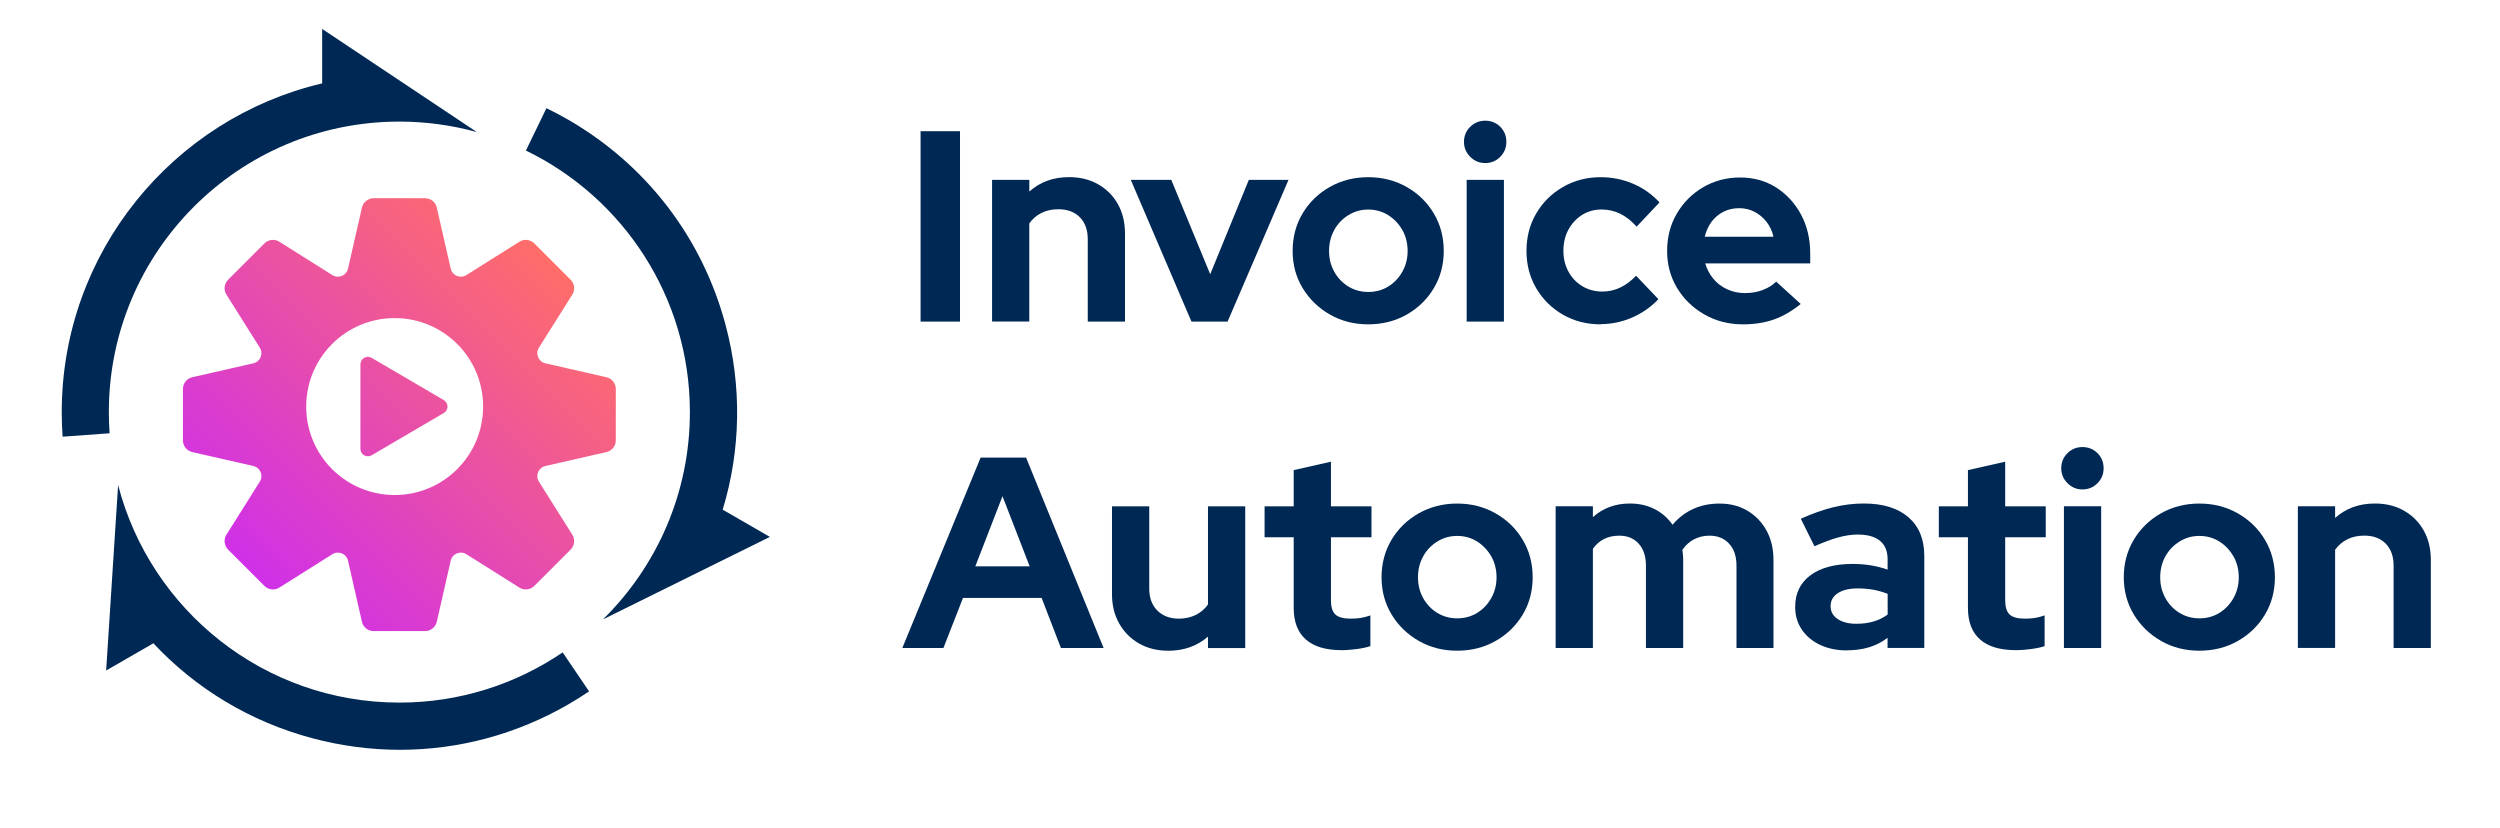 <?xml version="1.0" encoding="UTF-8"?>
<svg id="Layer_1" data-name="Layer 1" xmlns="http://www.w3.org/2000/svg" xmlns:xlink="http://www.w3.org/1999/xlink" viewBox="0 0 492 163">
  <defs>
    <style>
      .cls-1 {
        fill: url(#linear-gradient);
      }

      .cls-1, .cls-2 {
        stroke-width: 0px;
      }

      .cls-2 {
        fill: #002854;
      }
    </style>
    <linearGradient id="linear-gradient" x1="48.48" y1="111.72" x2="108.72" y2="51.48" gradientUnits="userSpaceOnUse">
      <stop offset="0" stop-color="#d030e8"/>
      <stop offset="1" stop-color="#ff6d69"/>
    </linearGradient>
  </defs>
  <g>
    <path class="cls-2" d="M181.17,63.29V25.82h7.76v37.47h-7.76Z"/>
    <path class="cls-2" d="M195.24,63.29v-27.89h7.33v2.3c2.11-1.89,4.71-2.84,7.81-2.84,2.18,0,4.09.47,5.75,1.42,1.66.95,2.95,2.25,3.88,3.91.93,1.66,1.39,3.6,1.39,5.81v17.29h-7.33v-16.22c0-1.82-.52-3.26-1.55-4.31-1.04-1.05-2.45-1.58-4.23-1.58-1.25,0-2.36.24-3.32.72s-1.77,1.17-2.41,2.06v19.32h-7.33Z"/>
    <path class="cls-2" d="M234.48,63.29l-11.94-27.89h7.97l7.66,18.57,7.6-18.57h7.81l-11.99,27.89h-7.12Z"/>
    <path class="cls-2" d="M269.27,63.83c-2.78,0-5.3-.64-7.55-1.93-2.25-1.29-4.03-3.02-5.35-5.19-1.32-2.18-1.98-4.62-1.98-7.33s.65-5.17,1.95-7.36c1.3-2.19,3.09-3.93,5.35-5.22,2.26-1.28,4.79-1.93,7.57-1.93s5.31.64,7.57,1.93c2.27,1.28,4.05,3.02,5.35,5.22,1.3,2.19,1.95,4.65,1.95,7.36s-.65,5.16-1.95,7.33c-1.3,2.18-3.08,3.91-5.32,5.19-2.25,1.28-4.78,1.93-7.6,1.93ZM269.27,57.46c1.46,0,2.77-.36,3.93-1.07,1.16-.71,2.09-1.69,2.78-2.92.7-1.23,1.04-2.6,1.04-4.09s-.35-2.91-1.04-4.12-1.62-2.19-2.78-2.92c-1.16-.73-2.47-1.1-3.93-1.1s-2.73.37-3.91,1.1c-1.18.73-2.11,1.7-2.78,2.92s-1.02,2.59-1.02,4.12.34,2.86,1.02,4.09c.68,1.23,1.61,2.2,2.78,2.92,1.18.71,2.48,1.07,3.91,1.07Z"/>
    <path class="cls-2" d="M292.28,32.09c-1.14,0-2.12-.41-2.94-1.23-.82-.82-1.23-1.8-1.23-2.94s.41-2.17,1.23-2.97c.82-.8,1.8-1.2,2.94-1.2s2.17.4,2.97,1.2c.8.8,1.2,1.79,1.2,2.97s-.4,2.12-1.2,2.94-1.79,1.23-2.97,1.23ZM288.64,63.29v-27.89h7.33v27.89h-7.33Z"/>
    <path class="cls-2" d="M315.03,63.83c-2.75,0-5.23-.63-7.44-1.9-2.21-1.27-3.96-3-5.25-5.19-1.29-2.19-1.93-4.65-1.93-7.36s.64-5.21,1.93-7.39c1.28-2.18,3.03-3.91,5.25-5.19,2.21-1.28,4.69-1.93,7.44-1.93,2.21,0,4.33.43,6.34,1.28,2.02.86,3.75,2.09,5.22,3.69l-4.5,4.76c-1.03-1.14-2.11-1.99-3.24-2.54-1.12-.55-2.35-.83-3.67-.83-1.43,0-2.7.36-3.83,1.07-1.12.71-2.02,1.68-2.68,2.89-.66,1.21-.99,2.61-.99,4.17s.33,2.86.99,4.09c.66,1.23,1.58,2.19,2.76,2.89,1.18.7,2.48,1.04,3.91,1.04,1.25,0,2.42-.26,3.51-.78,1.09-.52,2.13-1.29,3.13-2.33l4.39,4.6c-1.43,1.53-3.14,2.74-5.14,3.61-2,.87-4.07,1.31-6.21,1.31Z"/>
    <path class="cls-2" d="M343.02,63.83c-2.78,0-5.31-.64-7.57-1.93-2.27-1.29-4.06-3.02-5.38-5.19-1.32-2.18-1.98-4.62-1.98-7.33s.63-5.16,1.9-7.33c1.27-2.18,2.99-3.91,5.17-5.19,2.18-1.28,4.6-1.93,7.28-1.93s5.05.66,7.12,1.98c2.07,1.32,3.7,3.1,4.9,5.35s1.79,4.8,1.79,7.65v1.93h-20.66c.32,1.11.85,2.11,1.58,3,.73.89,1.64,1.59,2.73,2.09,1.09.5,2.26.75,3.51.75s2.4-.2,3.45-.59c1.05-.39,1.95-.95,2.7-1.66l4.82,4.39c-1.71,1.39-3.47,2.41-5.27,3.05-1.8.64-3.83.96-6.08.96ZM335.48,46.59h13.54c-.25-1.11-.71-2.08-1.36-2.92-.66-.84-1.45-1.5-2.36-1.98-.91-.48-1.92-.72-3.02-.72s-2.18.23-3.1.7-1.7,1.12-2.33,1.95c-.62.84-1.08,1.83-1.36,2.97Z"/>
    <path class="cls-2" d="M177.58,127.52l15.41-37.47h8.94l15.26,37.47h-8.4l-3.8-9.85h-15.47l-3.85,9.85h-8.08ZM191.93,111.46h10.71l-5.35-13.81-5.35,13.81Z"/>
    <path class="cls-2" d="M229.87,128.06c-2.14,0-4.04-.47-5.7-1.42-1.66-.95-2.96-2.26-3.91-3.93-.95-1.68-1.42-3.6-1.42-5.78v-17.29h7.33v16.22c0,1.78.53,3.21,1.58,4.28,1.05,1.07,2.47,1.61,4.26,1.61,1.21,0,2.31-.24,3.29-.72.98-.48,1.79-1.17,2.43-2.06v-19.32h7.33v27.89h-7.33v-2.25c-2.14,1.86-4.76,2.78-7.87,2.78Z"/>
    <path class="cls-2" d="M264.02,127.95c-3.1,0-5.45-.7-7.04-2.11-1.59-1.41-2.38-3.47-2.38-6.18v-13.92h-5.73v-6.1h5.73v-7.12l7.33-1.66v8.78h7.98v6.1h-7.98v12.42c0,1.28.28,2.2.86,2.76.57.55,1.57.83,3,.83.71,0,1.37-.04,1.95-.13.59-.09,1.24-.26,1.95-.51v6.05c-.75.25-1.69.45-2.81.59-1.12.14-2.08.21-2.86.21Z"/>
    <path class="cls-2" d="M286.77,128.06c-2.78,0-5.3-.64-7.55-1.93-2.25-1.28-4.03-3.01-5.35-5.19-1.32-2.18-1.98-4.62-1.98-7.33s.65-5.17,1.95-7.36c1.3-2.19,3.09-3.93,5.35-5.22,2.27-1.28,4.79-1.93,7.57-1.93s5.31.64,7.57,1.93c2.27,1.29,4.05,3.02,5.35,5.22,1.3,2.19,1.95,4.65,1.95,7.36s-.65,5.16-1.95,7.33c-1.3,2.18-3.08,3.91-5.33,5.19s-4.78,1.93-7.6,1.93ZM286.77,121.69c1.46,0,2.77-.36,3.93-1.07,1.16-.71,2.09-1.69,2.78-2.92.69-1.23,1.04-2.6,1.04-4.09s-.35-2.91-1.04-4.12c-.7-1.21-1.63-2.19-2.78-2.92s-2.47-1.1-3.93-1.1-2.73.37-3.91,1.1c-1.18.73-2.11,1.7-2.78,2.92-.68,1.21-1.02,2.59-1.02,4.12s.34,2.86,1.02,4.09,1.61,2.2,2.78,2.92c1.18.71,2.48,1.07,3.91,1.07Z"/>
    <path class="cls-2" d="M306.15,127.52v-27.89h7.33v2.14c2-1.78,4.42-2.68,7.28-2.68,1.82,0,3.44.37,4.87,1.1,1.43.73,2.6,1.76,3.53,3.08,1.14-1.36,2.49-2.39,4.04-3.1,1.55-.71,3.27-1.07,5.17-1.07,2.11,0,3.95.47,5.54,1.42,1.59.95,2.84,2.25,3.75,3.91.91,1.66,1.36,3.6,1.36,5.81v17.29h-7.28v-16.22c0-1.82-.48-3.26-1.45-4.31-.96-1.05-2.25-1.58-3.85-1.58-1.11,0-2.11.23-3.02.7-.91.46-1.69,1.16-2.33,2.09.03.32.07.64.11.96s.05.68.05,1.07v17.29h-7.33v-16.22c0-1.82-.47-3.26-1.42-4.31-.95-1.05-2.22-1.58-3.83-1.58-1.11,0-2.1.21-2.97.64-.87.43-1.61,1.07-2.22,1.93v19.54h-7.33Z"/>
    <path class="cls-2" d="M363.47,128c-2,0-3.76-.37-5.3-1.1-1.54-.73-2.73-1.74-3.59-3.02-.86-1.28-1.29-2.77-1.29-4.44,0-2.68,1.01-4.75,3.02-6.24,2.02-1.48,4.79-2.22,8.32-2.22,2.43,0,4.71.37,6.85,1.12v-2.03c0-1.61-.5-2.82-1.5-3.64-1-.82-2.46-1.23-4.39-1.23-1.18,0-2.44.19-3.8.56s-2.93.96-4.71,1.74l-2.68-5.41c2.21-1,4.33-1.75,6.34-2.25,2.02-.5,4.04-.75,6.08-.75,3.75,0,6.66.9,8.75,2.7,2.09,1.8,3.13,4.34,3.13,7.63v18.09h-7.23v-1.98c-1.14.86-2.37,1.48-3.69,1.87-1.32.39-2.77.59-4.34.59ZM360.26,119.28c0,1.07.46,1.92,1.39,2.54s2.16.94,3.69.94c1.21,0,2.34-.15,3.37-.45,1.03-.3,1.96-.76,2.78-1.37v-4.07c-.89-.36-1.82-.62-2.78-.8-.96-.18-2-.27-3.1-.27-1.68,0-2.99.31-3.93.94-.95.62-1.42,1.47-1.42,2.54Z"/>
    <path class="cls-2" d="M396.71,127.95c-3.1,0-5.45-.7-7.04-2.11-1.59-1.41-2.38-3.47-2.38-6.18v-13.92h-5.73v-6.1h5.73v-7.12l7.33-1.66v8.78h7.98v6.1h-7.98v12.42c0,1.28.29,2.2.86,2.76.57.55,1.57.83,3,.83.71,0,1.37-.04,1.95-.13.59-.09,1.24-.26,1.95-.51v6.05c-.75.25-1.69.45-2.81.59-1.12.14-2.08.21-2.86.21Z"/>
    <path class="cls-2" d="M409.82,96.32c-1.14,0-2.12-.41-2.94-1.23-.82-.82-1.23-1.8-1.23-2.94s.41-2.17,1.23-2.97c.82-.8,1.8-1.2,2.94-1.2s2.17.4,2.97,1.2c.8.8,1.2,1.79,1.2,2.97s-.4,2.12-1.2,2.94c-.8.82-1.79,1.23-2.97,1.23ZM406.18,127.52v-27.89h7.33v27.89h-7.33Z"/>
    <path class="cls-2" d="M432.84,128.06c-2.78,0-5.3-.64-7.55-1.93s-4.03-3.01-5.35-5.19c-1.32-2.18-1.98-4.62-1.98-7.33s.65-5.17,1.95-7.36c1.3-2.19,3.09-3.93,5.35-5.22,2.26-1.28,4.79-1.93,7.57-1.93s5.31.64,7.57,1.93c2.27,1.29,4.05,3.02,5.35,5.22,1.3,2.19,1.95,4.65,1.95,7.36s-.65,5.16-1.95,7.33c-1.3,2.18-3.08,3.91-5.32,5.19-2.25,1.28-4.78,1.93-7.6,1.93ZM432.84,121.69c1.46,0,2.77-.36,3.93-1.07,1.16-.71,2.09-1.69,2.78-2.92s1.04-2.6,1.04-4.09-.35-2.91-1.04-4.12c-.7-1.21-1.62-2.19-2.78-2.92-1.16-.73-2.47-1.1-3.93-1.1s-2.73.37-3.91,1.1-2.11,1.7-2.78,2.92c-.68,1.21-1.02,2.59-1.02,4.12s.34,2.86,1.02,4.09,1.61,2.2,2.78,2.92c1.18.71,2.48,1.07,3.91,1.07Z"/>
    <path class="cls-2" d="M452.22,127.52v-27.89h7.33v2.3c2.11-1.89,4.71-2.84,7.82-2.84,2.18,0,4.09.47,5.75,1.42,1.66.95,2.95,2.25,3.88,3.91.93,1.66,1.39,3.6,1.39,5.81v17.29h-7.33v-16.22c0-1.82-.52-3.26-1.55-4.31-1.03-1.05-2.45-1.58-4.23-1.58-1.25,0-2.35.24-3.32.72s-1.77,1.17-2.41,2.06v19.32h-7.33Z"/>
  </g>
  <g>
    <g>
      <path class="cls-2" d="M78.6,138.27c-26.59,0-48.94-18.16-55.34-42.75h-.02s-2.35,36.44-2.35,36.44l9.29-5.36c8.38,8.95,19.09,15.42,31.23,18.67,5.72,1.53,11.53,2.29,17.31,2.29,11.51,0,22.88-3.02,33.11-8.93,1.39-.8,2.77-1.67,4.1-2.57l-5.2-7.67c-9.16,6.23-20.22,9.88-32.13,9.88Z"/>
      <path class="cls-2" d="M21.42,81.1c0-31.58,25.6-57.17,57.17-57.17,5.25,0,10.34.71,15.17,2.04l.02-.02L63.4,5.69v10.72C34.06,23.3,12.15,49.69,12.15,81.1c0,1.61.06,3.24.17,4.84l9.25-.67c-.1-1.38-.15-2.77-.15-4.17Z"/>
      <path class="cls-2" d="M142.23,100.29c3.56-11.73,3.8-24.25.55-36.39-4.59-17.14-15.59-31.47-30.96-40.34-1.4-.81-2.84-1.57-4.28-2.27l-4.04,8.34c19.1,9.26,32.27,28.83,32.27,51.48,0,15.92-6.51,30.32-17.01,40.69v.05s32.75-16.19,32.75-16.19l-9.27-5.35Z"/>
    </g>
    <path class="cls-1" d="M119.35,74.24l-12.02-2.74c-1.37-.31-2.02-1.89-1.27-3.08l6.57-10.44c.59-.93.45-2.15-.33-2.93l-7.15-7.15c-.78-.78-2-.92-2.93-.33l-10.44,6.57c-1.19.75-2.76.1-3.08-1.27l-2.74-12.02c-.24-1.08-1.2-1.84-2.31-1.84h-10.11c-1.1,0-2.06.76-2.31,1.84l-2.74,12.02c-.31,1.37-1.89,2.02-3.08,1.27l-10.44-6.57c-.93-.59-2.15-.45-2.93.33l-7.15,7.15c-.78.78-.92,2-.33,2.93l6.57,10.44c.75,1.19.1,2.76-1.27,3.08l-12.02,2.74c-1.08.24-1.84,1.2-1.84,2.31v10.11c0,1.1.76,2.06,1.84,2.31l12.02,2.74c1.37.31,2.02,1.89,1.27,3.08l-6.57,10.44c-.59.93-.45,2.15.33,2.93l7.15,7.15c.78.78,2,.92,2.93.33l10.44-6.57c1.19-.75,2.76-.1,3.08,1.27l2.74,12.02c.24,1.08,1.2,1.84,2.31,1.84h10.11c1.1,0,2.06-.76,2.31-1.84l2.74-12.02c.31-1.37,1.89-2.02,3.08-1.27l10.44,6.57c.93.59,2.15.45,2.93-.33l7.15-7.15c.78-.78.92-2,.33-2.93l-6.57-10.44c-.75-1.19-.1-2.76,1.27-3.08l12.02-2.74c1.08-.24,1.84-1.2,1.84-2.31v-10.11c0-1.1-.76-2.06-1.84-2.31ZM77.67,97.42c-9.62,0-17.41-7.79-17.41-17.41s7.79-17.41,17.41-17.41,17.41,7.79,17.41,17.41-7.79,17.41-17.41,17.41ZM73.15,70.43l14.19,8.31c.97.57.97,1.97,0,2.54l-14.19,8.31c-.98.58-2.22-.13-2.22-1.27v-16.62c0-1.14,1.24-1.85,2.22-1.27Z"/>
  </g>
</svg>